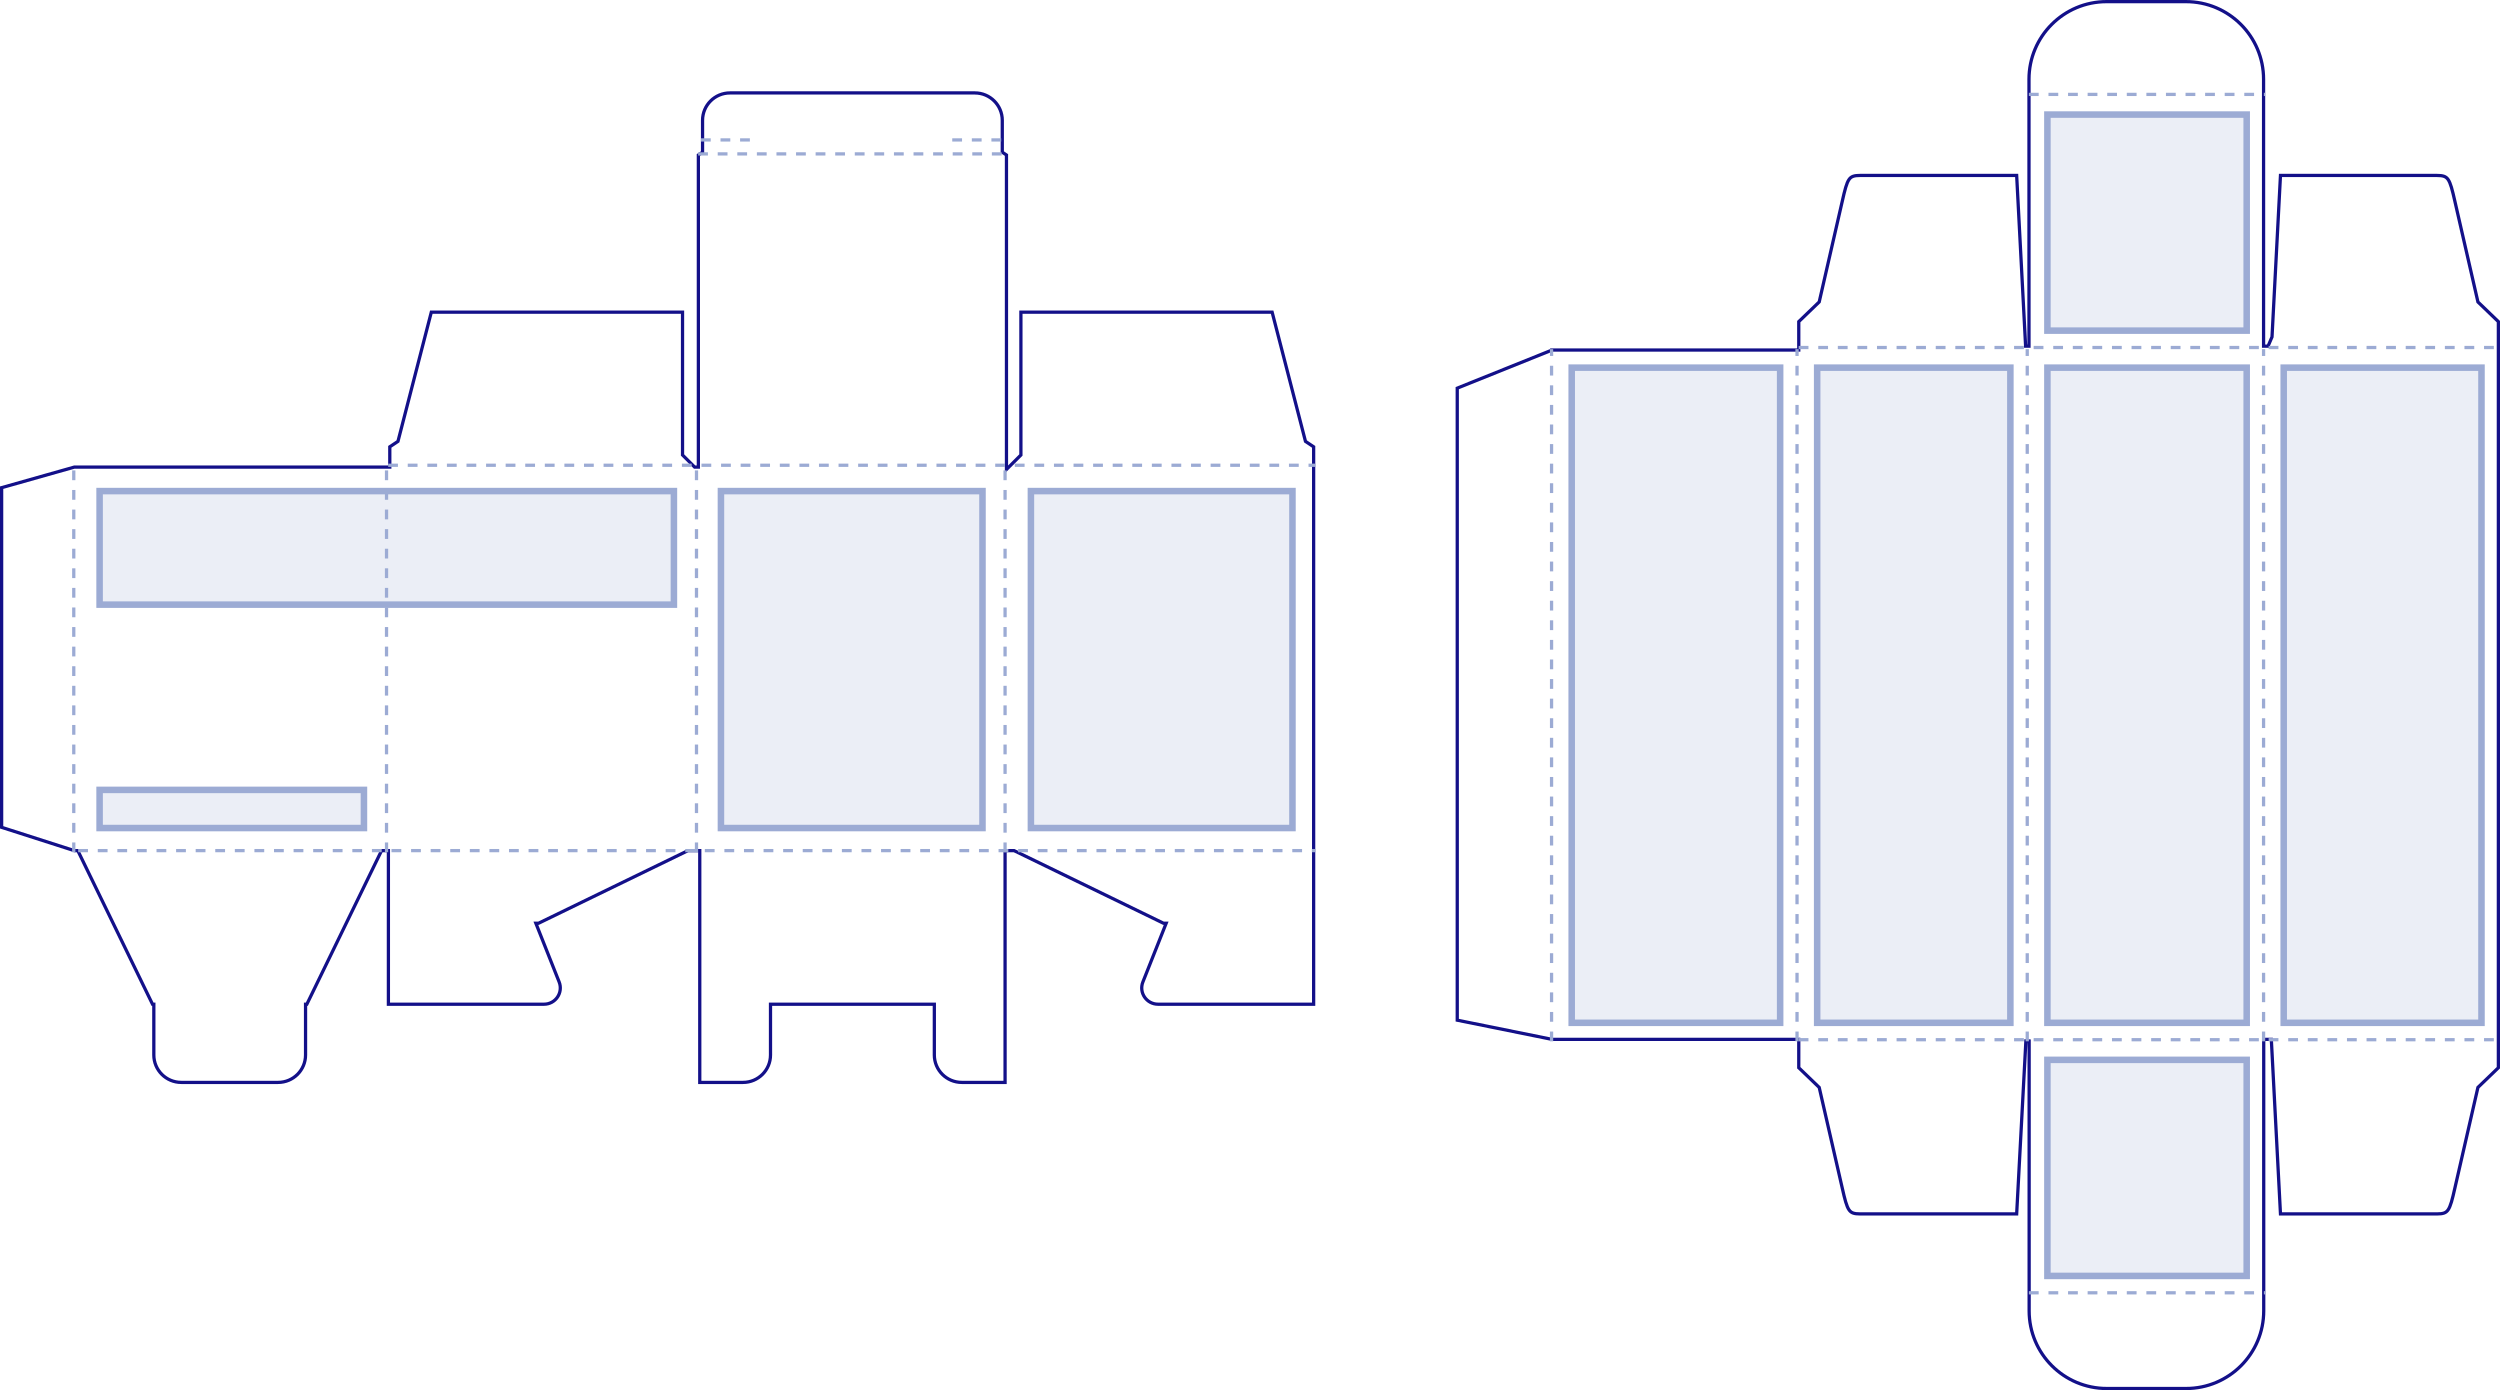 <svg width="766" height="426" viewBox="0 0 766 426" fill="none" xmlns="http://www.w3.org/2000/svg">
<path d="M215.04 46.785L215.262 46.636V46.369V36.879C215.262 32.236 219.026 28.473 223.668 28.473H298.692C303.334 28.473 307.098 32.236 307.098 36.879V46.369V46.636L307.32 46.785L308.381 47.492V142.627V143.834L309.235 142.98L312.657 139.558L312.804 139.411V139.204V95.639H389.778L399.949 135.051L399.997 135.236L400.156 135.342L402.5 136.905V307.69H354.812C351.294 307.69 348.885 304.143 350.182 300.874L357.047 283.561L357.318 282.877H356.582H356.483L310.811 260.681L310.707 260.631H310.592H308.453H307.953V261.131L307.953 331.648H294.685C290.043 331.648 286.279 327.884 286.279 323.242V308.19V307.69H285.779H236.581H236.081V308.19V323.242C236.081 327.884 232.317 331.648 227.675 331.648H214.407V261.131V260.631H213.907H210.912H210.797L210.693 260.681L165.021 282.877H164.922H164.186L164.457 283.561L171.322 300.874C172.619 304.143 170.21 307.69 166.692 307.69H119.004V261.131V260.631H118.504H117.221H116.908L116.771 260.912L94.02 307.69H93.619V308.19V323.242C93.619 327.884 89.855 331.648 85.213 331.648H55.538C50.895 331.648 47.132 327.884 47.132 323.242V308.19V307.69H46.73L23.979 260.912L23.843 260.631L23.53 260.631L22.752 260.631L0.5 253.493V149.422L22.744 143.127H118.932H119.432V142.627V136.905L121.776 135.342L121.935 135.236L121.983 135.051L132.154 95.639H209.128L209.128 139.204V139.411L209.275 139.558L212.697 142.98L212.844 143.127H213.051H213.479H213.979V142.627V47.492L215.04 46.785Z" stroke="#131089"/>
<line x1="118.932" y1="142.555" x2="403" y2="142.555" stroke="#9CABD4" stroke-dasharray="3 3"/>
<line x1="23.956" y1="260.629" x2="402.999" y2="260.629" stroke="#9CABD4" stroke-dasharray="3 3"/>
<line x1="22.602" y1="261.129" x2="22.602" y2="143.052" stroke="#9CABD4" stroke-dasharray="3 3"/>
<line x1="118.432" y1="261.129" x2="118.432" y2="143.052" stroke="#9CABD4" stroke-dasharray="3 3"/>
<line x1="213.407" y1="261.129" x2="213.407" y2="143.052" stroke="#9CABD4" stroke-dasharray="3 3"/>
<line x1="307.954" y1="261.129" x2="307.954" y2="143.052" stroke="#9CABD4" stroke-dasharray="3 3"/>
<line x1="213.907" y1="47.156" x2="308.454" y2="47.156" stroke="#9CABD4" stroke-dasharray="3 3"/>
<line x1="214.762" y1="42.875" x2="230.591" y2="42.875" stroke="#9CABD4" stroke-dasharray="3 3"/>
<line x1="291.768" y1="42.875" x2="307.597" y2="42.875" stroke="#9CABD4" stroke-dasharray="3 3"/>
<rect x="220.895" y="150.469" width="80.14" height="103.242" fill="#9CABD4" fill-opacity="0.2" stroke="#9CABD4" stroke-width="2"/>
<rect x="30.518" y="150.469" width="175.97" height="34.792" fill="#9CABD4" fill-opacity="0.2" stroke="#9CABD4" stroke-width="2"/>
<rect x="30.518" y="242.023" width="80.996" height="11.69" fill="#9CABD4" fill-opacity="0.2" stroke="#9CABD4" stroke-width="2"/>
<rect x="315.87" y="150.469" width="80.14" height="103.242" fill="#9CABD4" fill-opacity="0.2" stroke="#9CABD4" stroke-width="2"/>
<path d="M621.182 106.076H621.682V105.576V24.292C621.682 11.152 632.334 0.5 645.474 0.5H669.766C682.906 0.5 693.558 11.152 693.558 24.292V105.576V106.076H694.058H694.6H694.93L695.06 105.773L696.109 103.313L696.144 103.232L696.149 103.143L698.737 53.755H746.612C747.591 53.755 748.295 53.829 748.839 54.022C749.362 54.208 749.76 54.511 750.112 55.026C750.476 55.56 750.794 56.325 751.126 57.438C751.456 58.547 751.788 59.962 752.198 61.774L752.198 61.776L759.205 92.374L759.238 92.519L759.346 92.623L765.499 98.548V327.153L759.346 333.079L759.238 333.182L759.205 333.327L752.198 363.926L752.198 363.927C751.788 365.74 751.456 367.154 751.126 368.263C750.794 369.376 750.476 370.141 750.112 370.675C749.76 371.191 749.362 371.494 748.839 371.679C748.295 371.872 747.591 371.946 746.612 371.946H698.737L695.958 318.931L695.934 318.457H695.459H694.105H693.605V318.957V401.643C693.605 414.783 682.953 425.435 669.813 425.435H645.521C632.381 425.435 621.729 414.783 621.729 401.643V318.957L620.73 318.931L617.905 371.946H570.029C569.05 371.946 568.347 371.872 567.802 371.679C567.279 371.494 566.882 371.191 566.529 370.675C566.165 370.141 565.847 369.376 565.515 368.263C565.185 367.154 564.853 365.74 564.444 363.927L564.443 363.926L557.436 333.327L557.403 333.182L557.295 333.079L551.142 327.153V318.957V318.457H550.642H475.529L475.525 318.456H475.463L475.463 318.446L475.063 318.365L446.5 312.583V118.93L475.15 107.413L475.463 107.287V107.244L550.642 107.245L551.142 107.245V106.745V98.546L557.295 92.62L557.403 92.517L557.436 92.372L564.443 61.773L564.444 61.772C564.853 59.959 565.185 58.545 565.515 57.436C565.847 56.323 566.165 55.558 566.529 55.024C566.882 54.508 567.279 54.205 567.802 54.02C568.347 53.827 569.05 53.753 570.029 53.753H617.905L620.622 105.603L620.646 106.076H621.121H621.182Z" stroke="#131089"/>
<line x1="551.11" y1="106.48" x2="766" y2="106.48" stroke="#9CABD4" stroke-dasharray="3 3"/>
<line x1="551.11" y1="318.566" x2="766" y2="318.566" stroke="#9CABD4" stroke-dasharray="3 3"/>
<line x1="621.648" y1="28.925" x2="694.057" y2="28.925" stroke="#9CABD4" stroke-dasharray="3 3"/>
<line x1="621.648" y1="396.113" x2="694.057" y2="396.113" stroke="#9CABD4" stroke-dasharray="3 3"/>
<line x1="475.398" y1="319.066" x2="475.398" y2="106.979" stroke="#9CABD4" stroke-dasharray="3 3"/>
<line x1="550.61" y1="319.066" x2="550.61" y2="106.979" stroke="#9CABD4" stroke-dasharray="3 3"/>
<line x1="621.148" y1="319.066" x2="621.148" y2="106.979" stroke="#9CABD4" stroke-dasharray="3 3"/>
<line x1="693.558" y1="319.066" x2="693.558" y2="106.979" stroke="#9CABD4" stroke-dasharray="3 3"/>
<rect x="556.78" y="112.648" width="59.197" height="200.744" fill="#9CABD4" fill-opacity="0.2" stroke="#9CABD4" stroke-width="2"/>
<rect x="481.569" y="112.648" width="63.868" height="200.744" fill="#9CABD4" fill-opacity="0.2" stroke="#9CABD4" stroke-width="2"/>
<rect x="627.322" y="112.648" width="61.066" height="200.744" fill="#9CABD4" fill-opacity="0.2" stroke="#9CABD4" stroke-width="2"/>
<rect x="627.322" y="35.102" width="61.066" height="66.204" fill="#9CABD4" fill-opacity="0.2" stroke="#9CABD4" stroke-width="2"/>
<rect x="627.322" y="324.738" width="61.066" height="66.204" fill="#9CABD4" fill-opacity="0.2" stroke="#9CABD4" stroke-width="2"/>
<rect x="699.729" y="112.648" width="60.598" height="200.744" fill="#9CABD4" fill-opacity="0.2" stroke="#9CABD4" stroke-width="2"/>
</svg>
